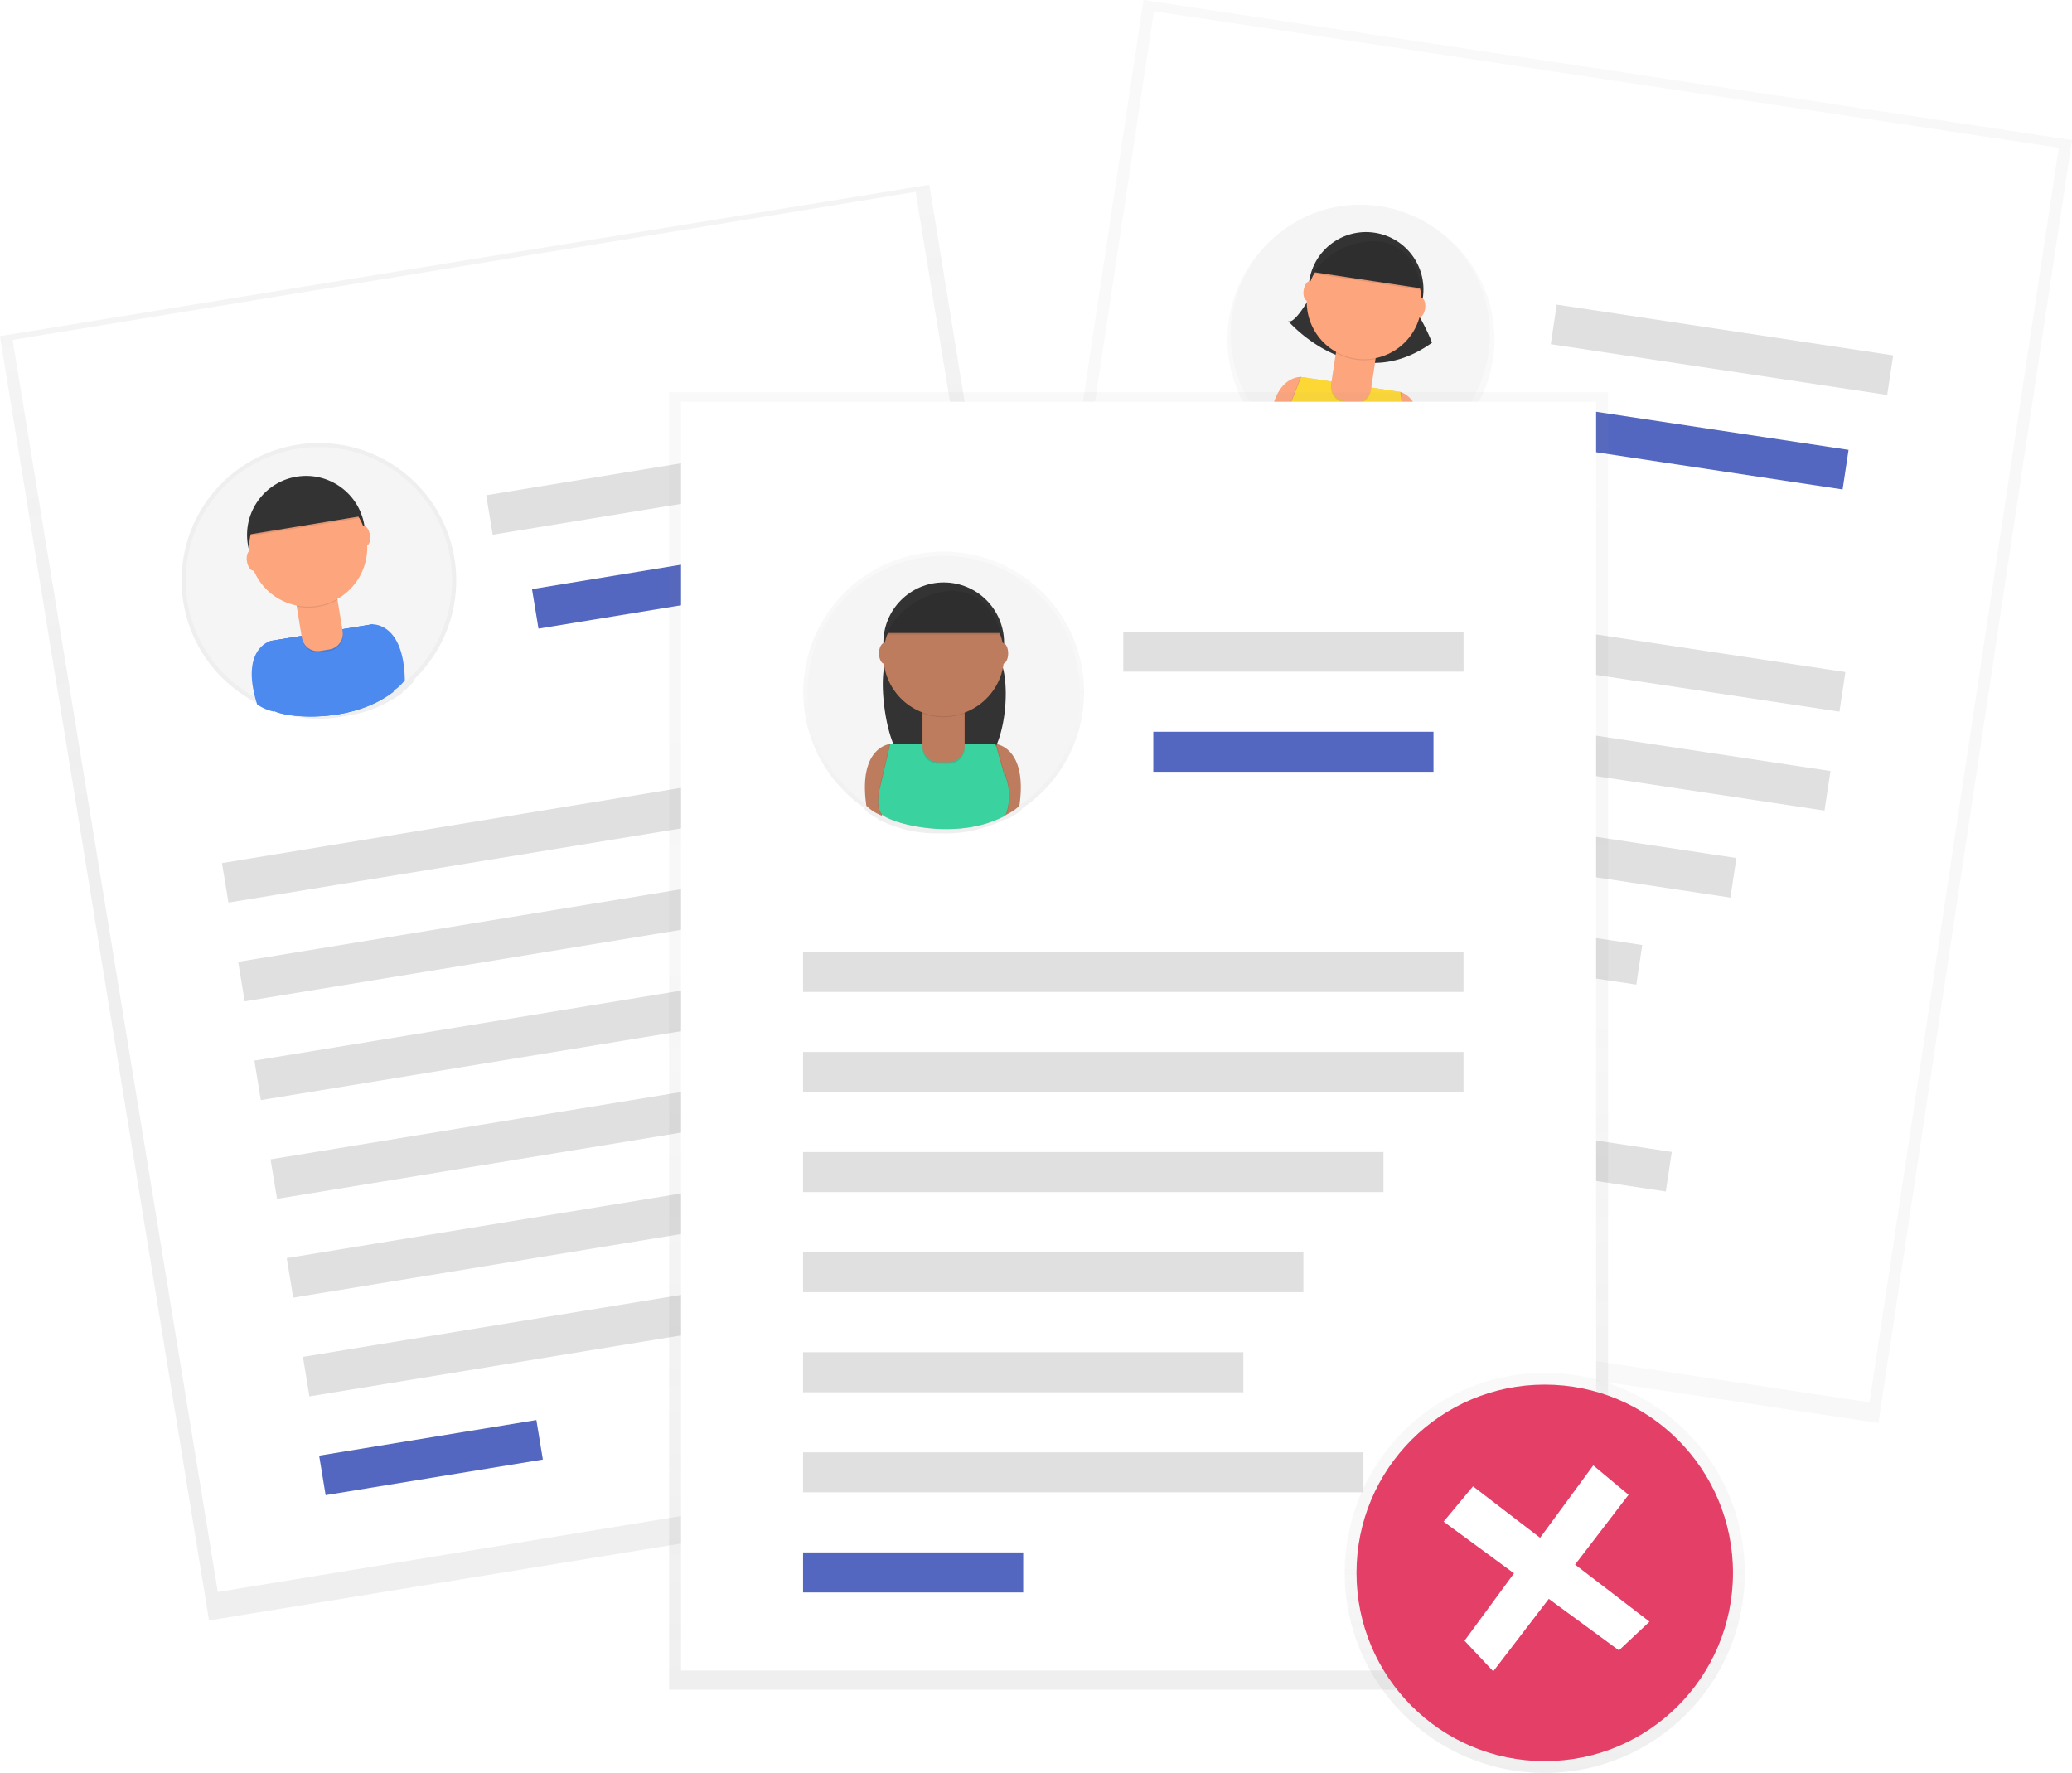 <svg xmlns="http://www.w3.org/2000/svg" xmlns:xlink="http://www.w3.org/1999/xlink" width="135" height="115.5"><defs><linearGradient id="a" x1=".444" x2=".444" y1="2.08" y2=".698" gradientUnits="objectBoundingBox"><stop offset="0" stop-color="gray" stop-opacity=".251"/><stop offset=".54" stop-color="gray" stop-opacity=".122"/><stop offset="1" stop-color="gray" stop-opacity=".102"/></linearGradient><linearGradient id="b" x1=".027" x2=".027" y1="4.202" y2="3.205" xlink:href="#a"/><linearGradient id="c" x1=".684" x2=".684" y1=".372" y2="-.628" xlink:href="#a"/><linearGradient id="d" x1="1.326" x2="1.326" y1="-2.088" y2="-3.089" xlink:href="#a"/><linearGradient id="e" x1=".5" x2=".5" y1="1" y2="0" xlink:href="#a"/><linearGradient id="f" x1="-8.568" x2="-8.568" y1="1" y2="0" xlink:href="#a"/><linearGradient id="g" x1=".5" x2=".5" y1="1" y2="0" xlink:href="#a"/></defs><g transform="translate(-.328 -.023)"><path fill="url(#a)" d="M0 0h84.528v61.178H0z" opacity=".5" transform="rotate(-81.42 79.695 5.645)"/><path fill="#fff" d="M63.181 82.49L75.513.755l58.954 8.895-12.332 81.735z"/><path fill="#e0e0e0" d="M78.015 37.386l42.549 6.42-.389 2.579-42.549-6.42zm-.972 6.446l42.549 6.42-.389 2.579-42.549-6.42zm24.714-23.964l21.92 3.307-.389 2.579-21.92-3.307z"/><path fill="#5367c0" d="M102.719 26.607l18.052 2.724-.389 2.579-18.052-2.724z"/><path fill="#e0e0e0" d="M76.069 50.279l37.393 5.642-.389 2.579-37.393-5.642zm-.974 6.448l32.234 4.863-.389 2.579-32.234-4.863zm-.972 6.446l28.367 4.28-.389 2.579-28.367-4.28zm-.973 6.447l36.102 5.447-.389 2.579-36.102-5.447z"/><path fill="#6c63ff" d="M72.179 76.067l14.182 2.14-.389 2.579-14.182-2.14z"/><path fill="url(#b)" d="M698.218 172.766a8.7 8.7 0 10-14.485 5.121v.039a2.979 2.979 0 00.882.772l.017-.037a8.147 8.147 0 003.915 1.5h.043a7.964 7.964 0 003.882-.289s.014-.022.037-.062a3.1 3.1 0 00.9-.434l.028-.1a8.694 8.694 0 004.781-6.51z" opacity=".5" transform="translate(-600.615 -149.35)"/><circle cx="8.443" cy="8.443" r="8.443" fill="#f5f5f5" transform="rotate(-81.42 56.461 -31.666)"/><path fill="#fda57d" d="M85.109 24.581s-2.008-.137-2.034 3.566a2.89 2.89 0 00.856.746l1.689-3.618zm6.451.974s1.964.463.893 4.007a2.889 2.889 0 01-1.038.463l-.548-3.955z"/><path fill="#333" d="M86.091 18.657s-1.362 2.611-1.839 2.275c0 0 4.333 5.054 9.381 1.415a13.265 13.265 0 00-1.517-2.78z"/><circle cx="3.742" cy="3.742" r="3.742" fill="#333" transform="rotate(-81.42 55.335 -38.423)"/><path d="M91.525 25.549l-6.455-.973-.991 2.491s-.534 1.141-.173 1.734 4.292 2.408 7.567 1.235a3.405 3.405 0 00.411-2.139c-.162-1.257-.073-.1-.073-.1z" opacity=".1"/><path d="M91.612 25.563l-6.455-.973-.99 2.489s-.534 1.141-.173 1.734 4.292 2.408 7.567 1.235a3.405 3.405 0 00.411-2.139c-.162-1.257-.073-.1-.073-.1z" opacity=".1"/><path fill="#fdd835" d="M91.564 25.556l-6.455-.973-.991 2.491s-.534 1.141-.173 1.734 4.292 2.408 7.567 1.235a3.405 3.405 0 00.411-2.139c-.162-1.257-.073-.1-.073-.1z"/><path d="M87.408 22.745l2.584.39-.352 2.331a1.039 1.039 0 01-1.183.876l-.529-.08a1.039 1.039 0 01-.872-1.186L87.408 22.745z" opacity=".1"/><path fill="#fda57d" d="M87.423 22.65l2.582.39-.352 2.331a1.039 1.039 0 01-1.183.876l-.527-.08a1.039 1.039 0 01-.872-1.186z"/><path d="M87.374 23.015a3.757 3.757 0 002.581.4l.048-.317-2.582-.389z" opacity=".1"/><circle cx="3.742" cy="3.742" r="3.742" fill="#fda57d" transform="rotate(-81.42 55.741 -37.951)"/><path fill="#333" d="M85.876 17.745l7.057 1.064s-.173-2.934-2.868-3.161a4.826 4.826 0 00-4.189 2.097z"/><ellipse cx=".653" cy=".347" fill="#fda57d" rx=".653" ry=".347" transform="rotate(-81.42 53.959 -39.703)"/><ellipse cx=".653" cy=".347" fill="#fda57d" rx=".653" ry=".347" transform="rotate(-81.42 58.208 -43.359)"/><path d="M85.865 17.841l7.057 1.064s-.173-2.934-2.868-3.161a4.826 4.826 0 00-4.189 2.097z" opacity=".1"/><path fill="url(#c)" d="M0 0h61.352v84.769H0z" opacity=".5" transform="rotate(-9.25 135.646 8.971)"/><path fill="#fff" d="M1.148 22.166l58.836-9.645L73.356 94.092l-58.836 9.645z"/><path fill="#e0e0e0" d="M14.792 56.25l42.464-6.961.422 2.574-42.464 6.961zm1.055 6.434l42.464-6.961.422 2.574-42.464 6.961zm16.16-30.398l21.876-3.586.422 2.574-21.876 3.586z"/><path fill="#5367c0" d="M34.991 38.404l18.016-2.953.422 2.574-18.016 2.953z"/><path fill="#e0e0e0" d="M16.902 69.118l37.318-6.118.422 2.574-37.318 6.118zm1.054 6.433l32.17-5.274.422 2.574-32.17 5.274zm1.055 6.435l28.31-4.641.422 2.574-28.31 4.641zm1.055 6.433l36.03-5.907.422 2.574-36.03 5.907z"/><path fill="#5367c0" d="M21.122 94.854l14.154-2.32.422 2.574-14.154 2.32z"/><path fill="url(#d)" d="M257.466 270.43a8.947 8.947 0 10-12.555 9.584l.012.039a3.062 3.062 0 001.106.473v-.042a8.365 8.365 0 004.305.236h.043a8.182 8.182 0 003.706-1.509.252.252 0 01.015-.071 3.186 3.186 0 00.74-.707v-.1a8.938 8.938 0 002.628-7.903z" opacity=".5" transform="translate(-227.532 -234.049)"/><circle cx="8.679" cy="8.679" r="8.679" fill="#f5f5f5" transform="rotate(-9.31 193.873 -53.062)"/><path fill="#4d8af0" d="M17.947 41.784s-2.008.5-.865 4.131a2.972 2.972 0 001.073.463l.511-4.074zm6.621-1.085s2.068-.168 2.137 3.64a2.971 2.971 0 01-.869.772l-1.785-3.7z"/><circle cx="3.847" cy="3.847" r="3.847" fill="#333" transform="rotate(-9.31 202.586 -81.504)"/><path fill="#4d8af0" d="M24.531 40.705l-6.622 1.081-.184 2.75s-.154 1.286.378 1.751 4.96 1 7.785-1.186a3.5 3.5 0 00-.273-2.222c-.556-1.178-.1-.074-.1-.074z"/><path fill="#4d8af0" d="M24.619 40.691l-6.622 1.081-.184 2.75s-.154 1.286.378 1.751 4.96 1 7.785-1.186a3.5 3.5 0 00-.273-2.222c-.556-1.178-.1-.074-.1-.074z"/><path fill="#4d8af0" d="M24.569 40.699l-6.622 1.081-.184 2.755s-.154 1.286.378 1.751 4.96 1 7.785-1.186a3.5 3.5 0 00-.273-2.222c-.556-1.178-.1-.074-.1-.074z"/><path d="M19.619 39.252l2.65-.434.397 2.419a1.039 1.039 0 01-.857 1.193l-.599.098a1.039 1.039 0 01-1.193-.857L19.619 39.252z" opacity=".1"/><path fill="#fda57d" d="M19.603 39.154l2.65-.434.397 2.419a1.039 1.039 0 01-.857 1.193l-.599.098a1.039 1.039 0 01-1.193-.857L19.603 39.154z"/><path d="M19.669 39.534a3.861 3.861 0 002.65-.426l-.054-.326-2.648.435z" opacity=".1"/><circle cx="3.847" cy="3.847" r="3.847" fill="#fda57d" transform="rotate(-9.31 207.714 -81.927)"/><path d="M16.556 34.949l7.241-1.186s-1.1-2.823-3.8-2.187a4.981 4.981 0 00-3.441 3.373z" opacity=".1"/><path fill="#333" d="M16.539 34.849l7.247-1.188s-1.1-2.823-3.8-2.187a5 5 0 00-3.447 3.375z"/><ellipse cx=".359" cy=".674" fill="#fda57d" rx=".359" ry=".674" transform="rotate(-9.25 230.249 -82.836)"/><ellipse cx=".358" cy=".672" fill="#fda57d" rx=".358" ry=".672" transform="rotate(-9.31 222.575 -127.863)"/><path fill="url(#e)" d="M0 0h61.178v84.528H0z" opacity=".5" transform="translate(43.923 25.572)"/><path fill="#fff" d="M44.701 26.195h59.621v82.66H44.701z"/><path fill="url(#f)" d="M502 317.909a9.148 9.148 0 1114.252 7.593v.04a3.132 3.132 0 01-1.038.661l-.012-.04a8.548 8.548 0 01-4.3.95h-.045a8.408 8.408 0 01-3.99-.91s-.011-.025-.028-.069a3.259 3.259 0 01-.863-.591l-.014-.1a9.139 9.139 0 01-3.962-7.534z" opacity=".5" transform="translate(-449.336 -272.802)"/><circle cx="8.873" cy="8.873" r="8.873" fill="#f5f5f5" transform="translate(52.937 36.234)"/><path fill="#be7c5e" d="M58.33 48.488s-2.114.171-1.555 4.032a3.038 3.038 0 001.007.641l1.189-4.026zm6.861 0s2.114.171 1.555 4.032a3.037 3.037 0 01-1.007.641l-1.184-4.038z"/><path fill="#333" d="M58.421 42.173s-.162.474-.394 1.022c-.5 1.2.071 5.8 1.276 6.294a6.839 6.839 0 004.974.23c1.6-.585 2.1-5.827.965-7.1-.133-.154-.272-.3-.417-.443z"/><circle cx="3.933" cy="3.933" r="3.933" fill="#333" transform="translate(57.883 37.967)"/><path d="M65.154 48.488h-6.861l-.641 2.744s-.377 1.271.091 1.83 4.838 1.83 8.05.091a3.58 3.58 0 00.091-2.287c-.366-1.28-.091-.091-.091-.091z" opacity=".1"/><path d="M65.242 48.488h-6.864l-.641 2.744s-.377 1.271.091 1.83 4.838 1.83 8.05.091a3.58 3.58 0 00.091-2.287c-.366-1.28-.091-.091-.091-.091z" opacity=".1"/><path fill="#3ad29f" d="M65.191 48.488h-6.857l-.641 2.744s-.377 1.271.091 1.83 4.838 1.83 8.05.091a3.579 3.579 0 00.091-2.287c-.366-1.28-.091-.091-.091-.091z"/><path d="M60.434 46.21h2.744v2.53a1.039 1.039 0 01-1.039 1.039h-.667a1.039 1.039 0 01-1.039-1.039v-2.53z" opacity=".1"/><path fill="#be7c5e" d="M60.434 46.108h2.744v2.53a1.039 1.039 0 01-1.039 1.039h-.667a1.039 1.039 0 01-1.039-1.039v-2.53z"/><path d="M60.439 46.498a3.95 3.95 0 002.744 0v-.337h-2.744z" opacity=".1"/><circle cx="3.933" cy="3.933" r="3.933" fill="#be7c5e" transform="translate(57.883 38.821)"/><path fill="#333" d="M58.055 41.261h7.5s-.641-3.03-3.476-2.835a5.092 5.092 0 00-4.024 2.835z"/><ellipse cx=".366" cy=".686" fill="#be7c5e" rx=".366" ry=".686" transform="translate(57.599 41.902)"/><ellipse cx=".366" cy=".686" fill="#be7c5e" rx=".366" ry=".686" transform="translate(65.283 41.902)"/><path d="M58.055 41.361h7.5s-.641-3.03-3.476-2.835a5.092 5.092 0 00-4.024 2.835z" opacity=".1"/><path fill="#e0e0e0" d="M52.651 62.037h43.031v2.608H52.651zm0 6.52h43.031v2.608H52.651zm20.865-27.383h22.168v2.608H73.516z"/><path fill="#5367c0" d="M75.471 47.694h18.256v2.608H75.471z"/><path fill="#e0e0e0" d="M52.651 75.077h37.816v2.608H52.651zm0 6.52H85.25v2.608H52.651zm0 6.521h28.688v2.608H52.651zm0 6.52h36.511v2.608H52.651z"/><path fill="#5367c0" d="M52.651 101.158h14.343v2.608H52.651z"/><circle cx="13.032" cy="13.032" r="13.032" fill="url(#g)" opacity=".5" transform="translate(87.942 89.459)"/><circle cx="12.265" cy="12.265" r="12.265" fill="#e33f67" transform="translate(88.71 90.226)"/><path fill="#fff" d="M95.749 106.911l8.387-11.422 2.3 1.916-8.816 11.5z"/><path fill="#fff" d="M105.808 107.54l-11.422-8.387 1.916-2.3 11.5 8.816z"/></g></svg>